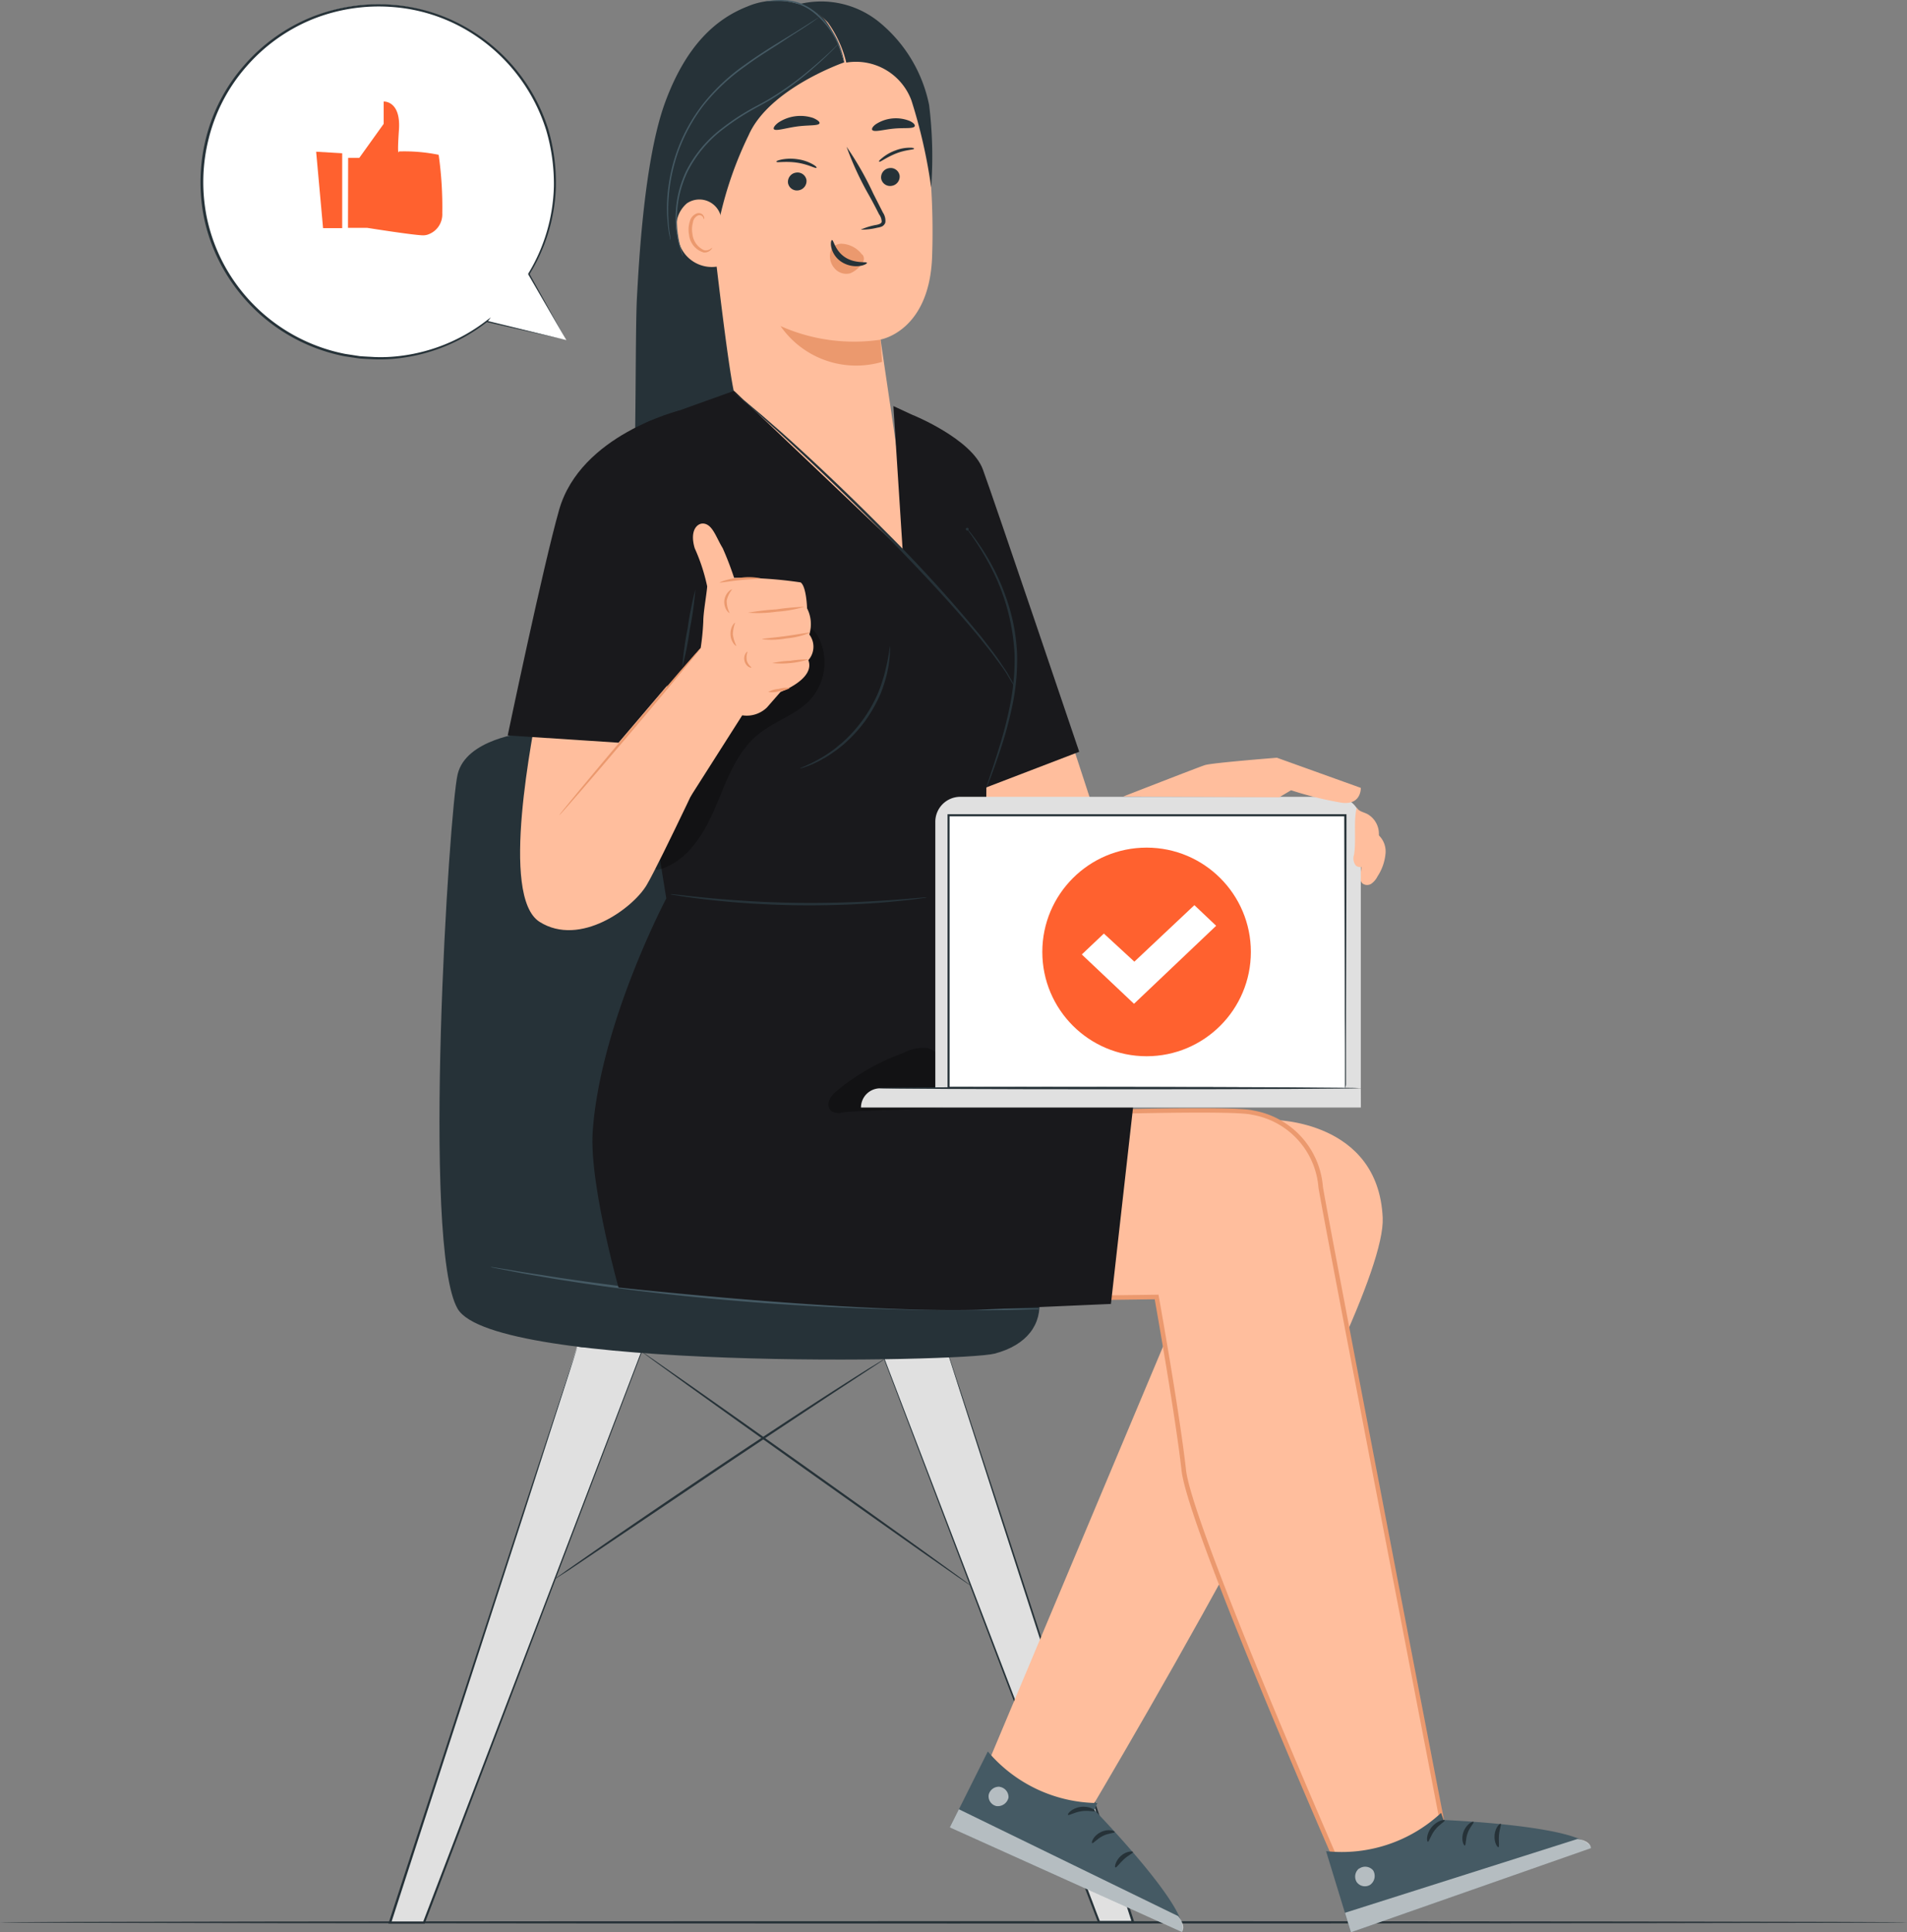 <svg xmlns="http://www.w3.org/2000/svg" width="105.137" height="106.5" viewBox="0 0 105.137 106.5"><rect x="0" y="0" width="105.137" height="106.5" fill="#808080" stroke="none"/><defs><style>.a{fill:#263238;}.b{fill:#e0e0e0;}.c{fill:#455a64;}.d{fill:#fff;}.e{fill:#ff612f;}.f{fill:#ffbe9d;}.g{opacity:0.6;}.h{fill:#eb996e;}.i{fill:#19191c;}.j{opacity:0.3;}</style></defs><g transform="translate(-40.15 -55.599)"><g transform="translate(40.15 161.485)"><path class="a" d="M145.287,478.355c0,.035-23.547.065-52.566.065s-52.571-.03-52.571-.065,23.532-.065,52.571-.065S145.287,478.318,145.287,478.355Z" transform="translate(-40.15 -478.29)"></path></g><g transform="translate(61.556 95.959)"><path class="b" d="M237.362,351.87,247.691,383.6h-1.881l-12.1-31.734Z" transform="translate(-206.628 -318.012)"></path><path class="a" d="M237.3,351.735h-.952l-2.71.015.025-.038c2.074,5.4,6.546,17.089,11.726,30.617.14.371.281.752.421,1.1l-.06-.04h1.879l-.063.085c-2.883-8.9-5.456-16.824-7.307-22.53-.922-2.858-1.663-5.158-2.174-6.749-.251-.794-.451-1.41-.586-1.831l-.15-.478c-.033-.108-.048-.165-.048-.165s.02.05.055.155l.158.468c.138.418.341,1.027.6,1.814.521,1.586,1.273,3.878,2.209,6.724l7.365,22.546.028.085h-2l-.018-.043c-.138-.366-.281-.734-.421-1.1-5.148-13.547-9.594-25.246-11.646-30.642v-.038h.04l2.725.015h.694C237.23,351.73,237.3,351.735,237.3,351.735Z" transform="translate(-206.568 -317.877)"></path><path class="b" d="M136.248,351.87,125.92,383.6H127.8l12.1-31.734Z" transform="translate(-125.84 -318.012)"></path><path class="a" d="M136.009,351.825h.927l2.726-.015h.04l-.015.038c-2.049,5.4-6.5,17.094-11.643,30.642l-.423,1.1-.015.043h-2l.028-.085,7.367-22.545,2.209-6.724c.251-.787.463-1.4.6-1.814l.158-.468c.035-.105.055-.155.055-.155s-.015.058-.048.165l-.15.478c-.135.421-.333,1.037-.586,1.831-.514,1.591-1.253,3.89-2.174,6.749-1.854,5.706-4.424,13.635-7.307,22.53l-.063-.085h1.879l-.06.04.421-1.1c5.18-13.527,9.652-25.223,11.714-30.614l.028.038-2.713-.015h-.7Z" transform="translate(-125.6 -317.967)"></path><path class="a" d="M180.409,354.65a1.413,1.413,0,0,1-.18.13l-.531.351-1.956,1.283c-1.651,1.087-3.928,2.6-6.43,4.274l-6.408,4.321-1.944,1.305-.529.336a1.179,1.179,0,0,1-.19.115,1.554,1.554,0,0,1,.175-.135l.516-.368,1.921-1.338c1.626-1.122,3.883-2.663,6.388-4.341s4.787-3.176,6.453-4.244c.832-.531,1.5-.959,1.979-1.253l.544-.331A1.446,1.446,0,0,1,180.409,354.65Z" transform="translate(-153.061 -320.096)"></path><path class="a" d="M141.571,216.739s-3.237.333-3.707,2.282-2,26.053,0,29.467,27.806,2.938,29.6,2.47,2.635-1.631,2.452-3.051-17.753-3.181-17.753-3.181l1.072-25.156S146.914,216.389,141.571,216.739Z" transform="translate(-134.038 -216.712)"></path><path class="c" d="M178.383,336.715h-.308l-.884.023c-.769.02-1.881.03-3.257.028-2.756,0-6.551-.1-10.737-.4-2.092-.153-4.083-.346-5.889-.551s-3.429-.431-4.787-.644c-.681-.1-1.293-.208-1.831-.3s-1-.173-1.38-.251l-.869-.168-.225-.045-.075-.02a.3.3,0,0,1,.078,0l.228.033.874.143c.378.065.842.143,1.383.223s1.152.185,1.831.278c1.36.2,2.984.411,4.787.616s3.8.388,5.887.541c4.183.3,7.979.4,10.727.433,1.373.015,2.485.018,3.257.015h1.117Z" transform="translate(-142.494 -304.911)"></path><path class="a" d="M199.344,365.756c-.02.03-4.108-2.843-9.128-6.413s-9.076-6.493-9.056-6.513,4.108,2.843,9.131,6.415S199.364,365.726,199.344,365.756Z" transform="translate(-167.242 -318.731)"></path></g><g transform="translate(51.208 55.832)"><path class="d" d="M104.609,75.071l-2.067-3.64a9.75,9.75,0,1,0-2.335,2.6h0Z" transform="translate(-84.441 -56.559)"></path><path class="a" d="M104.46,75.041l-4.414-1h-.06l.038-.05h0l.055.055A9.732,9.732,0,0,1,95.4,76.018a8.665,8.665,0,0,1-1.543.08c-.266-.015-.536-.023-.809-.045l-.824-.123a9.845,9.845,0,0,1-6.1-3.913,9.72,9.72,0,0,1-1.651-3.758,9.983,9.983,0,0,1,.115-4.341,9.622,9.622,0,0,1,2.092-4.008,9.812,9.812,0,0,1,3.758-2.685,9.97,9.97,0,0,1,4.374-.671,9.614,9.614,0,0,1,4.008,1.187,9.882,9.882,0,0,1,4.639,5.669,10.621,10.621,0,0,1,.423,3.174,9.737,9.737,0,0,1-1.46,4.835v-.04l2.034,3.66c-.135-.23-.772-1.33-2.1-3.622v-.038a9.684,9.684,0,0,0,1.415-4.8,10.426,10.426,0,0,0-.431-3.131,9.79,9.79,0,0,0-4.582-5.609,9.467,9.467,0,0,0-3.953-1.162,9.815,9.815,0,0,0-4.306.664,9.664,9.664,0,0,0-3.7,2.645,9.461,9.461,0,0,0-2.059,3.948,9.792,9.792,0,0,0-.118,4.274,9.584,9.584,0,0,0,1.618,3.72A9.715,9.715,0,0,0,92.26,75.8l.814.125c.271.023.536.03.8.048A8.715,8.715,0,0,0,95.4,75.9a9.707,9.707,0,0,0,4.644-1.926l.251-.188-.188.251h0l-.023-.06Z" transform="translate(-84.292 -56.528)"></path><path class="e" d="M116.748,81.043h.616l1.343-1.874v-1.23s.952-.058.842,1.551,0,1.2,0,1.2a9.431,9.431,0,0,1,2.189.185,20.477,20.477,0,0,1,.2,3.221,1.175,1.175,0,0,1-.834,1.187.817.817,0,0,1-.218.03c-.5,0-3.079-.411-3.079-.411H116.74Z" transform="translate(-108.612 -72.576)"></path><path class="e" d="M109.73,88.98l.381,4.211h1.055V89.065Z" transform="translate(-103.358 -80.851)"></path></g><g transform="translate(68.141 55.599)"><path class="f" d="M231.06,302s5.8,0,6.035,5.4-16.874,33.893-16.874,33.893l-5.418-2.573,11.618-27.648-25.211-2.48.714-6.343Z" transform="translate(-188.855 -240.275)"></path><path class="c" d="M257.326,443.793l-.168.383s5.311,5.461,4.835,6.719l-12.8-5.762,2.092-4.183A8.016,8.016,0,0,0,257.326,443.793Z" transform="translate(-224.816 -344.418)"></path><g class="g" transform="translate(26.511 98.476)"><path class="d" d="M258.359,448.715a.576.576,0,0,0-.631.433.551.551,0,0,0,.426.629.606.606,0,0,0,.664-.463.569.569,0,0,0-.514-.6" transform="translate(-257.72 -448.71)"></path></g><g class="g" transform="translate(24.374 99.716)"><path class="d" d="M249.19,454.662l.5-1,12.087,5.889s.458.5.213.877Z" transform="translate(-249.19 -453.66)"></path></g><path class="a" d="M276.664,453.34c-.03.06-.356-.05-.752.013s-.681.25-.729.2.21-.371.694-.438S276.7,453.287,276.664,453.34Z" transform="translate(-244.293 -353.526)"></path><path class="a" d="M281.719,458.376c-.013.065-.333.05-.664.22s-.519.421-.579.391.058-.4.473-.606S281.744,458.315,281.719,458.376Z" transform="translate(-248.254 -357.402)"></path><path class="a" d="M285.574,463.834c-.063,0,0-.363.3-.634s.669-.273.671-.21-.251.165-.5.391S285.639,463.857,285.574,463.834Z" transform="translate(-252.069 -360.911)"></path><path class="f" d="M260.918,220.71l1.03,3.149-5.614.438-.654-1.686Z" transform="translate(-229.68 -179.349)"></path><path class="f" d="M339.7,237.2c.108.215.388.25.6.363a1.235,1.235,0,0,1,.619,1.152,2.735,2.735,0,0,1-.443,1.293,1.12,1.12,0,0,1-.333.4.426.426,0,0,1-.486,0c-.165-.138-.145-.393-.11-.606.133-.8-.04-1.809.148-2.6" transform="translate(-292.52 -191.708)"></path><path class="f" d="M191.141,62.941a1.418,1.418,0,0,1,1.092-1.573l6.2-3.943c2.362-.531,5.338,3.414,5.762,5.794a40.16,40.16,0,0,1,.5,7.916c-.17,4.073-2.841,4.509-2.841,4.509l2,13.545L194.2,83.234Z" transform="translate(-181.299 -56.931)"></path><path class="a" d="M235.085,92.966a.516.516,0,0,1-.433.574.5.5,0,0,1-.584-.4.516.516,0,0,1,.433-.574A.5.5,0,0,1,235.085,92.966Z" transform="translate(-213.479 -83.298)"></path><path class="a" d="M235.541,88.161c-.05.055-.461.048-.979.251s-.862.473-.927.458,0-.088.158-.213a2.448,2.448,0,0,1,.729-.411,2.215,2.215,0,0,1,.792-.148C235.494,88.094,235.566,88.136,235.541,88.161Z" transform="translate(-213.139 -79.957)"></path><path class="a" d="M214.6,93.956a.519.519,0,0,1-.436.574.5.5,0,0,1-.581-.4.514.514,0,0,1,.433-.574A.5.5,0,0,1,214.6,93.956Z" transform="translate(-198.129 -84.04)"></path><path class="a" d="M213.23,91.02c-.075.03-.461-.2-1.06-.288s-1.067,0-1.125-.04.058-.083.251-.13a2.593,2.593,0,0,1,.912-.018,2.35,2.35,0,0,1,.834.281C213.22,90.927,213.277,91.007,213.23,91.02Z" transform="translate(-196.216 -81.766)"></path><path class="a" d="M227.222,92.468a3.582,3.582,0,0,1,.877-.268c.138-.03.268-.073.281-.173a.709.709,0,0,0-.143-.406q-.25-.5-.541-1.025a17.127,17.127,0,0,1-1.253-2.7,17.32,17.32,0,0,1,1.478,2.59l.524,1.032a.822.822,0,0,1,.138.546.358.358,0,0,1-.208.233.987.987,0,0,1-.235.06,3.7,3.7,0,0,1-.917.108Z" transform="translate(-207.762 -79.807)"></path><path class="h" d="M217.441,128.092a9.983,9.983,0,0,1-5.511-.752,5.082,5.082,0,0,0,5.6,1.974Z" transform="translate(-196.89 -109.369)"></path><path class="h" d="M224.561,109.8a1.48,1.48,0,0,0-1.14-.579.631.631,0,0,0-.581.418,1,1,0,0,0,.193.907.852.852,0,0,0,.882.308,1.4,1.4,0,0,0,.639-.529.5.5,0,0,0,.118-.213.348.348,0,0,0-.075-.286" transform="translate(-205.039 -95.788)"></path><path class="a" d="M223.08,108.419c.09-.018.16.581.721.947s1.192.225,1.207.308c0,.038-.128.133-.4.173a1.5,1.5,0,0,1-1-.223,1.308,1.308,0,0,1-.566-.8C222.99,108.564,223.04,108.419,223.08,108.419Z" transform="translate(-205.201 -95.187)"></path><path class="a" d="M212.95,81.5c-.053.15-.609.088-1.253.178s-1.175.273-1.265.14c-.04-.065.05-.208.251-.358a2.209,2.209,0,0,1,1.921-.251C212.849,81.318,212.972,81.423,212.95,81.5Z" transform="translate(-195.76 -74.705)"></path><path class="a" d="M234.414,82.071c-.108.138-.594.063-1.162.12s-1.04.2-1.165.083c-.058-.058,0-.193.2-.333a2.029,2.029,0,0,1,1.874-.165C234.379,81.883,234.459,82,234.414,82.071Z" transform="translate(-211.981 -75.101)"></path><path class="a" d="M179.685,72.117c.1-1.816.391-7.63,1.563-10.8s2.823-4.592,4.522-5.261a4.053,4.053,0,0,1,3.958.436c.872.616,1.378,2.645,1.378,2.645s-4.121,1.423-5.261,4.008a20.593,20.593,0,0,0-1.556,4.394l-.356,1.576s.774,6.849,1.122,8.267l-5.586,5.4C179.653,81,179.585,73.931,179.685,72.117Z" transform="translate(-172.561 -55.696)"></path><path class="a" d="M218.33,59.384a3.262,3.262,0,0,1,3.592,2.089,28.8,28.8,0,0,1,1.087,4.792,23.271,23.271,0,0,0-.113-4.544,7.917,7.917,0,0,0-2.723-4.544,5.069,5.069,0,0,0-4.544-.987,3.49,3.49,0,0,1,1.686.984A6.351,6.351,0,0,1,218.33,59.384Z" transform="translate(-199.663 -55.935)"></path><path class="f" d="M191.567,100.5a1.22,1.22,0,0,0-1.894-.829,1.674,1.674,0,0,0-.514,1.754,1.894,1.894,0,0,0,2.806,1.518C191.958,102.874,191.737,101.531,191.567,100.5Z" transform="translate(-179.793 -88.464)"></path><path class="h" d="M192.994,104.39a.749.749,0,0,1-.105.083.456.456,0,0,1-.326.058,1.09,1.09,0,0,1-.646-.887,1.438,1.438,0,0,1,.025-.641.5.5,0,0,1,.273-.386.228.228,0,0,1,.276.08c.045.065.035.115.05.118s.048-.05,0-.15a.276.276,0,0,0-.123-.14.333.333,0,0,0-.251-.025.624.624,0,0,0-.4.458,1.481,1.481,0,0,0-.04.716,1.137,1.137,0,0,0,.8.979.471.471,0,0,0,.386-.128C193,104.45,193,104.393,192.994,104.39Z" transform="translate(-181.731 -90.74)"></path><path class="c" d="M208.55,55.682c0,.02.346-.03.9-.02a3.1,3.1,0,0,1,.947.168,3.051,3.051,0,0,1,1,.611,4.679,4.679,0,0,1,1.227,1.754c.205.5.251.857.281.852a1.188,1.188,0,0,0-.035-.238,4.489,4.489,0,0,0-1.413-2.425,3.038,3.038,0,0,0-1.04-.631,2.961,2.961,0,0,0-.972-.153,5.123,5.123,0,0,0-.661.043A1.425,1.425,0,0,0,208.55,55.682Z" transform="translate(-194.356 -55.599)"></path><path class="c" d="M189.245,76.969a.32.32,0,0,0,0-.043l-.035-.113c-.018-.053-.035-.115-.058-.185l-.068-.251a5.906,5.906,0,0,1-.17-1.676,6.032,6.032,0,0,1,.6-2.41,6.8,6.8,0,0,1,1.954-2.322,12.94,12.94,0,0,1,1.315-.892c.441-.266.884-.486,1.3-.731a16.3,16.3,0,0,0,2.044-1.475c.549-.463.972-.862,1.253-1.142.143-.14.251-.251.323-.328l.083-.088c.018-.02.028-.03.025-.033l-.03.025-.09.083-.331.323c-.293.273-.721.664-1.275,1.117a16.988,16.988,0,0,1-2.044,1.455c-.406.251-.854.458-1.3.726a12.335,12.335,0,0,0-1.325.9,6.832,6.832,0,0,0-1.984,2.352,5.992,5.992,0,0,0-.591,2.442,5.789,5.789,0,0,0,.2,1.686l.075.251c.028.07.05.13.068.183l.045.113C189.238,76.956,189.243,76.969,189.245,76.969Z" transform="translate(-179.583 -62.855)"></path><path class="c" d="M187.128,71.725v-.04l-.015-.12c0-.105-.04-.25-.06-.458a9.664,9.664,0,0,1-.028-1.7,9.83,9.83,0,0,1,.5-2.46,9.477,9.477,0,0,1,1.465-2.693,11.13,11.13,0,0,1,2.255-2.1c.752-.561,1.5-1,2.1-1.4s1.1-.7,1.43-.929c.168-.11.293-.2.378-.266l.1-.07.033-.028a.065.065,0,0,0-.038.02l-.1.063-.388.25c-.336.218-.832.526-1.445.9s-1.345.827-2.117,1.388a10.972,10.972,0,0,0-2.255,2.112,9.437,9.437,0,0,0-1.491,2.725,9.731,9.731,0,0,0-.5,2.485,8.979,8.979,0,0,0,.058,1.7c.025.2.06.353.078.458a.437.437,0,0,0,.025.118C187.117,71.715,187.125,71.725,187.128,71.725Z" transform="translate(-178.154 -58.493)"></path><path class="i" d="M241.1,146.93s3.229,1.313,3.848,2.994,5.313,15.561,5.313,15.561l-5.448,2.089-2.485-11.423Z" transform="translate(-218.752 -124.051)"></path><path class="f" d="M174.442,300.991s33.317-1.531,35.409-.979a4.52,4.52,0,0,1,3.758,4.113c.416,2.508,6.839,35.73,6.839,35.73l-5.842,1.718s-8.2-18.713-8.545-21.844-1.5-9.549-1.5-9.549-12.666.208-21.992,0-8.074-8.84-8.074-8.84Z" transform="translate(-168.788 -238.696)"></path><path class="h" d="M214.109,341.374l-.043-.1c-.336-.767-8.207-18.765-8.552-21.882-.321-2.873-1.33-8.592-1.48-9.437-1.253.02-13.119.2-21.889,0-2.9-.065-5.08-.944-6.491-2.61a8.867,8.867,0,0,1-1.706-6.353l-.078-.468h.14c1.363-.063,33.365-1.526,35.449-.974a4.636,4.636,0,0,1,3.85,4.211c.411,2.475,6.764,35.4,6.839,35.73l.02.11ZM204.241,309.7l.02.105c.013.063,1.157,6.458,1.5,9.557.328,2.958,7.838,20.218,8.49,21.706l5.629-1.653c-.411-2.127-6.418-33.217-6.819-35.622a4.413,4.413,0,0,0-3.667-4.008c-1.974-.524-32.869.869-35.231.977l.038.228v.018a8.7,8.7,0,0,0,1.648,6.177c1.363,1.608,3.482,2.455,6.3,2.52,9.216.205,21.859,0,21.987,0Z" transform="translate(-168.364 -238.346)"></path><path class="i" d="M173.768,164.361l.839,5.19s-3.645,6.906-4.056,12.843c-.2,2.821,1.423,8.6,1.423,8.6s12.836,1.41,19.76,1.23l7.387-.323,1.3-11.541-8.292-1.2.125-15.727a41.949,41.949,0,0,0,1.618-5.366,10.729,10.729,0,0,0-2.427-8.552l-3.237-6.6-1.08-.5.514,8-9.3-8.84-4.712,1.691-1.335,6.3Z" transform="translate(-165.864 -120.034)"></path><g class="j" transform="translate(17.684 57.743)"><path d="M228.83,289.4c-.6.105-4.96.168-5.564.273a.792.792,0,0,1-.621-.068.519.519,0,0,1-.125-.569,1.3,1.3,0,0,1,.366-.5,12.185,12.185,0,0,1,3.758-2.147,2.19,2.19,0,0,1,1.333-.251,1.418,1.418,0,0,1,.917.952,4.133,4.133,0,0,1,.155,1.36" transform="translate(-222.483 -286.107)"></path></g><g class="j" transform="translate(7.644 34.288)"><path d="M183.008,206.133c1.556-.363,2.533-1.9,3.164-3.364s1.152-3.089,2.39-4.1c.907-.752,2.122-1.082,2.906-1.954a3.069,3.069,0,0,0,.534-3.166,1.6,1.6,0,0,0-1.253-1.072c-.676-.035-1.2.551-1.616,1.09q-2.836,3.715-5.348,7.665c-.9,1.415-1.8,3.134-1.17,4.689" transform="translate(-182.406 -192.474)"></path></g><path class="f" d="M162.191,151.62s-2.633.837-3.585,2.488-2.53,9.667-2.911,11.826-2.222,11.045,0,12.443,5.143-.752,5.9-2.032,3.87-7.936,3.87-7.936l-2.793-2.347s.5-6.348.318-7.683S162.191,151.62,162.191,151.62Z" transform="translate(-153.934 -127.566)"></path><path class="i" d="M151.89,163.821l6.11.4,2.791-3.277.772-5.16-.205-9.872s-5.454,1.33-6.633,5.476C153.849,154.45,151.89,163.821,151.89,163.821Z" transform="translate(-151.89 -123.287)"></path><path class="f" d="M182.091,170.789c-.351-.048-.8.366-.5,1.363a10.184,10.184,0,0,1,.686,2.1c-.035.463-.215,1.428-.215,1.929a13.925,13.925,0,0,1-.143,1.463l-4.158,5.01,3.6,3.176,2.848-4.474a1.605,1.605,0,0,0,1.358-.428l.751-.859s1.929-.714,1.536-1.754a1.117,1.117,0,0,0,.053-1.415,1.914,1.914,0,0,0-.123-1.44s-.035-1.215-.358-1.43a23.244,23.244,0,0,0-3.665-.251,17.416,17.416,0,0,0-.629-1.636C182.765,171.543,182.58,170.854,182.091,170.789Z" transform="translate(-171.279 -141.931)"></path><path class="h" d="M199.846,186.58c0,.013-.088-.035-.165-.153a.829.829,0,0,1,.11-1.03c.1-.1.185-.128.193-.115a1.428,1.428,0,0,0-.3.624A1.5,1.5,0,0,0,199.846,186.58Z" transform="translate(-187.611 -152.794)"></path><path class="h" d="M207.894,189.1a7.228,7.228,0,0,1-1.546.273,7.091,7.091,0,0,1-1.568.053,14.149,14.149,0,0,1,1.556-.183A13.657,13.657,0,0,1,207.894,189.1Z" transform="translate(-191.531 -155.657)"></path><path class="h" d="M210.505,194.8a4.437,4.437,0,0,1-1.3.311,4.492,4.492,0,0,1-1.335.045c0-.038.591-.075,1.318-.175S210.5,194.766,210.505,194.8Z" transform="translate(-193.847 -159.925)"></path><path class="h" d="M212.1,200.687a5.091,5.091,0,0,1-2,.2,5.71,5.71,0,0,1,1-.128A5.779,5.779,0,0,1,212.1,200.687Z" transform="translate(-195.518 -164.341)"></path><path class="h" d="M204.329,199.869c0,.015-.07,0-.155-.048a.534.534,0,0,1-.22-.326.543.543,0,0,1,.05-.388c.05-.088.105-.123.118-.113a.94.94,0,0,0-.043.471C204.139,199.719,204.347,199.837,204.329,199.869Z" transform="translate(-190.9 -163.072)"></path><path class="h" d="M201.241,193.9c0,.013-.083-.03-.16-.138a.919.919,0,0,1-.165-.483.942.942,0,0,1,.11-.5c.068-.115.133-.165.145-.155a2.031,2.031,0,0,0-.125.646A2.135,2.135,0,0,0,201.241,193.9Z" transform="translate(-188.633 -158.299)"></path><path class="h" d="M210.417,206.953a1.5,1.5,0,0,1-.586.17,1.465,1.465,0,0,1-.611.043,1.463,1.463,0,0,1,.586-.17,1.418,1.418,0,0,1,.611-.043Z" transform="translate(-194.859 -169.027)"></path><path class="h" d="M200.787,182.648c0,.038-.5.038-1.135.1s-1.122.16-1.132.125a3.194,3.194,0,0,1,1.12-.251A3.256,3.256,0,0,1,200.787,182.648Z" transform="translate(-186.839 -150.773)"></path><path class="b" d="M247.373,230.91H268.08a1.378,1.378,0,0,1,1.378,1.378v14.677H246v-14.68A1.378,1.378,0,0,1,247.373,230.91Z" transform="translate(-222.425 -186.994)"></path><path class="b" d="M257.2,296.1H229.64a1.057,1.057,0,0,1,1.057-1.057h26.5Z" transform="translate(-210.163 -235.059)"></path><rect class="d" width="21.879" height="15.033" transform="translate(24.286 44.948)"></rect><path class="a" d="M270.612,249.835v-1.072c0-.7,0-1.721-.015-3.029,0-2.615-.015-6.365-.028-10.932l.053.053H248.745l.065-.065v15.03l-.058-.06,15.759.03,4.509.018h.025l-4.487.015-15.8.03h-.06V234.74h21.994v.065c0,4.579-.02,8.342-.028,10.965v3.793A.571.571,0,0,1,270.612,249.835Z" transform="translate(-224.449 -189.864)"></path><path class="a" d="M260.131,294.805c0,.038-5.914.065-13.209.065s-13.212-.028-13.212-.065,5.914-.065,13.212-.065S260.131,294.78,260.131,294.805Z" transform="translate(-213.214 -234.834)"></path><circle class="e" cx="5.749" cy="5.749" r="5.749" transform="translate(29.474 46.717)"></circle><path class="d" d="M278.24,257.468l1.217-1.152,1.681,1.548,3.309-3.114,1.2,1.137-4.529,4.3Z" transform="translate(-246.589 -204.862)"></path><path class="h" d="M171.01,198.179c.028.023-1.7,2.107-3.855,4.652s-3.928,4.589-3.955,4.572,1.7-2.1,3.855-4.652S170.982,198.157,171.01,198.179Z" transform="translate(-160.366 -162.462)"></path><path class="a" d="M191.024,185.29a18.358,18.358,0,0,1-.3,2.164,18.107,18.107,0,0,1-.426,2.144,18.364,18.364,0,0,1,.3-2.167,18.754,18.754,0,0,1,.426-2.142Z" transform="translate(-180.678 -152.802)"></path><path class="a" d="M253.967,186.061a.891.891,0,0,1,.04-.15l.135-.421c.12-.363.3-.889.5-1.543a23.078,23.078,0,0,0,.606-2.325,12.662,12.662,0,0,0,.268-2.916,11.6,11.6,0,0,0-1.463-5.078,15,15,0,0,0-.852-1.378c-.105-.158-.2-.276-.25-.358a.078.078,0,1,1,.02-.018c.065.08.163.193.276.348a12.894,12.894,0,0,1,.892,1.36,12.219,12.219,0,0,1,.979,2.209,10.624,10.624,0,0,1,.539,2.908,12.315,12.315,0,0,1-.281,2.946,21.634,21.634,0,0,1-.636,2.327c-.215.651-.406,1.175-.541,1.533q-.1.251-.158.413A.653.653,0,0,1,253.967,186.061Z" transform="translate(-227.574 -142.661)"></path><path class="a" d="M221.182,197.71a2,2,0,0,1,0,.351,2.931,2.931,0,0,1-.03.411,5.217,5.217,0,0,1-.083.541,5.325,5.325,0,0,1-.16.641,7.1,7.1,0,0,1-.251.719,8.116,8.116,0,0,1-.857,1.5,7.919,7.919,0,0,1-1.185,1.278,6.7,6.7,0,0,1-.606.461,5.158,5.158,0,0,1-.564.348,4.631,4.631,0,0,1-.5.251,2.862,2.862,0,0,1-.381.153,1.877,1.877,0,0,1-.336.1c-.013-.028.468-.175,1.16-.579a6.1,6.1,0,0,0,.549-.356c.2-.13.383-.3.589-.463a7.79,7.79,0,0,0,2-2.756,7.2,7.2,0,0,0,.251-.7,5.909,5.909,0,0,0,.173-.631A10.014,10.014,0,0,0,221.182,197.71Z" transform="translate(-200.112 -162.111)"></path><path class="a" d="M217.209,158.285a.178.178,0,0,1-.035-.048l-.088-.153c-.083-.138-.2-.326-.338-.559s-.366-.519-.6-.844-.529-.681-.842-1.08c-1.288-1.573-3.189-3.64-5.368-5.847s-4.226-4.131-5.727-5.511l-1.022-.914c-.3-.266-.561-.5-.779-.681l-.5-.423-.128-.113a.18.18,0,0,1-.043-.043.251.251,0,0,1,.05.033c.038.028.083.06.135.1l.516.4.794.666c.308.266.654.569,1.035.9,1.521,1.353,3.572,3.274,5.762,5.479a77.968,77.968,0,0,1,5.346,5.879c.311.4.591.767.832,1.092l.581.862c.133.251.25.431.318.574l.08.15Q217.214,158.285,217.209,158.285Z" transform="translate(-189.252 -120.409)"></path><path class="a" d="M201.806,252.514a.5.5,0,0,1-.143.028l-.408.058c-.356.048-.874.1-1.5.16-1.28.115-3.056.208-5.01.185s-3.738-.165-5.01-.311c-.639-.073-1.155-.143-1.5-.2l-.408-.065a.607.607,0,0,1-.14-.033.582.582,0,0,1,.145,0l.411.043c.356.043.874.1,1.5.158,1.275.123,3.046.251,5.01.273s3.73-.058,5.01-.148c.639-.045,1.157-.085,1.5-.118l.411-.033a.639.639,0,0,1,.133,0Z" transform="translate(-178.714 -203.049)"></path><path class="f" d="M287.38,224.447s4.1-1.6,4.492-1.728,3.976-.408,3.976-.408l4.624,1.661s.043.949-1.037.822a19.543,19.543,0,0,1-2.808-.691l-.649.386Z" transform="translate(-253.439 -180.548)"></path><path class="f" d="M338.207,233.263c.108.218.388.251.6.366a1.253,1.253,0,0,1,.619,1.152,2.725,2.725,0,0,1-.443,1.29,1.13,1.13,0,0,1-.331.4.426.426,0,0,1-.486,0,.634.634,0,0,1-.11-.606c.133-.8-.04-1.811.148-2.6" transform="translate(-291.397 -188.755)"></path><path class="c" d="M338.34,454.47l.14.391s7.615.3,8.136,1.536l-13.247,4.654L332,456.579A8.037,8.037,0,0,0,338.34,454.47Z" transform="translate(-286.882 -354.551)"></path><g class="g" transform="translate(46.722 102.883)"><path class="d" d="M338.638,466.383a.576.576,0,0,0-.158.752.554.554,0,0,0,.751.163.6.6,0,0,0,.163-.794.574.574,0,0,0-.789-.083" transform="translate(-338.403 -466.3)"></path></g><g class="g" transform="translate(46.161 101.357)"><path class="d" d="M336.488,465.353l-.328-1.075,12.816-4.068s.679.05.752.5Z" transform="translate(-336.16 -460.21)"></path></g><path class="a" d="M355.2,456.054c.02.065-.293.208-.539.529s-.318.651-.386.646-.105-.413.2-.794S355.2,455.989,355.2,456.054Z" transform="translate(-303.544 -355.721)"></path><path class="a" d="M362.606,456.424c.038.058-.205.266-.328.616s-.085.664-.15.684-.235-.333-.073-.767S362.584,456.363,362.606,456.424Z" transform="translate(-309.356 -356.006)"></path><path class="a" d="M369.283,458.141c-.053.035-.25-.25-.215-.669s.3-.659.341-.616-.073.3-.1.639S369.346,458.111,369.283,458.141Z" transform="translate(-314.66 -356.335)"></path></g></g></svg>